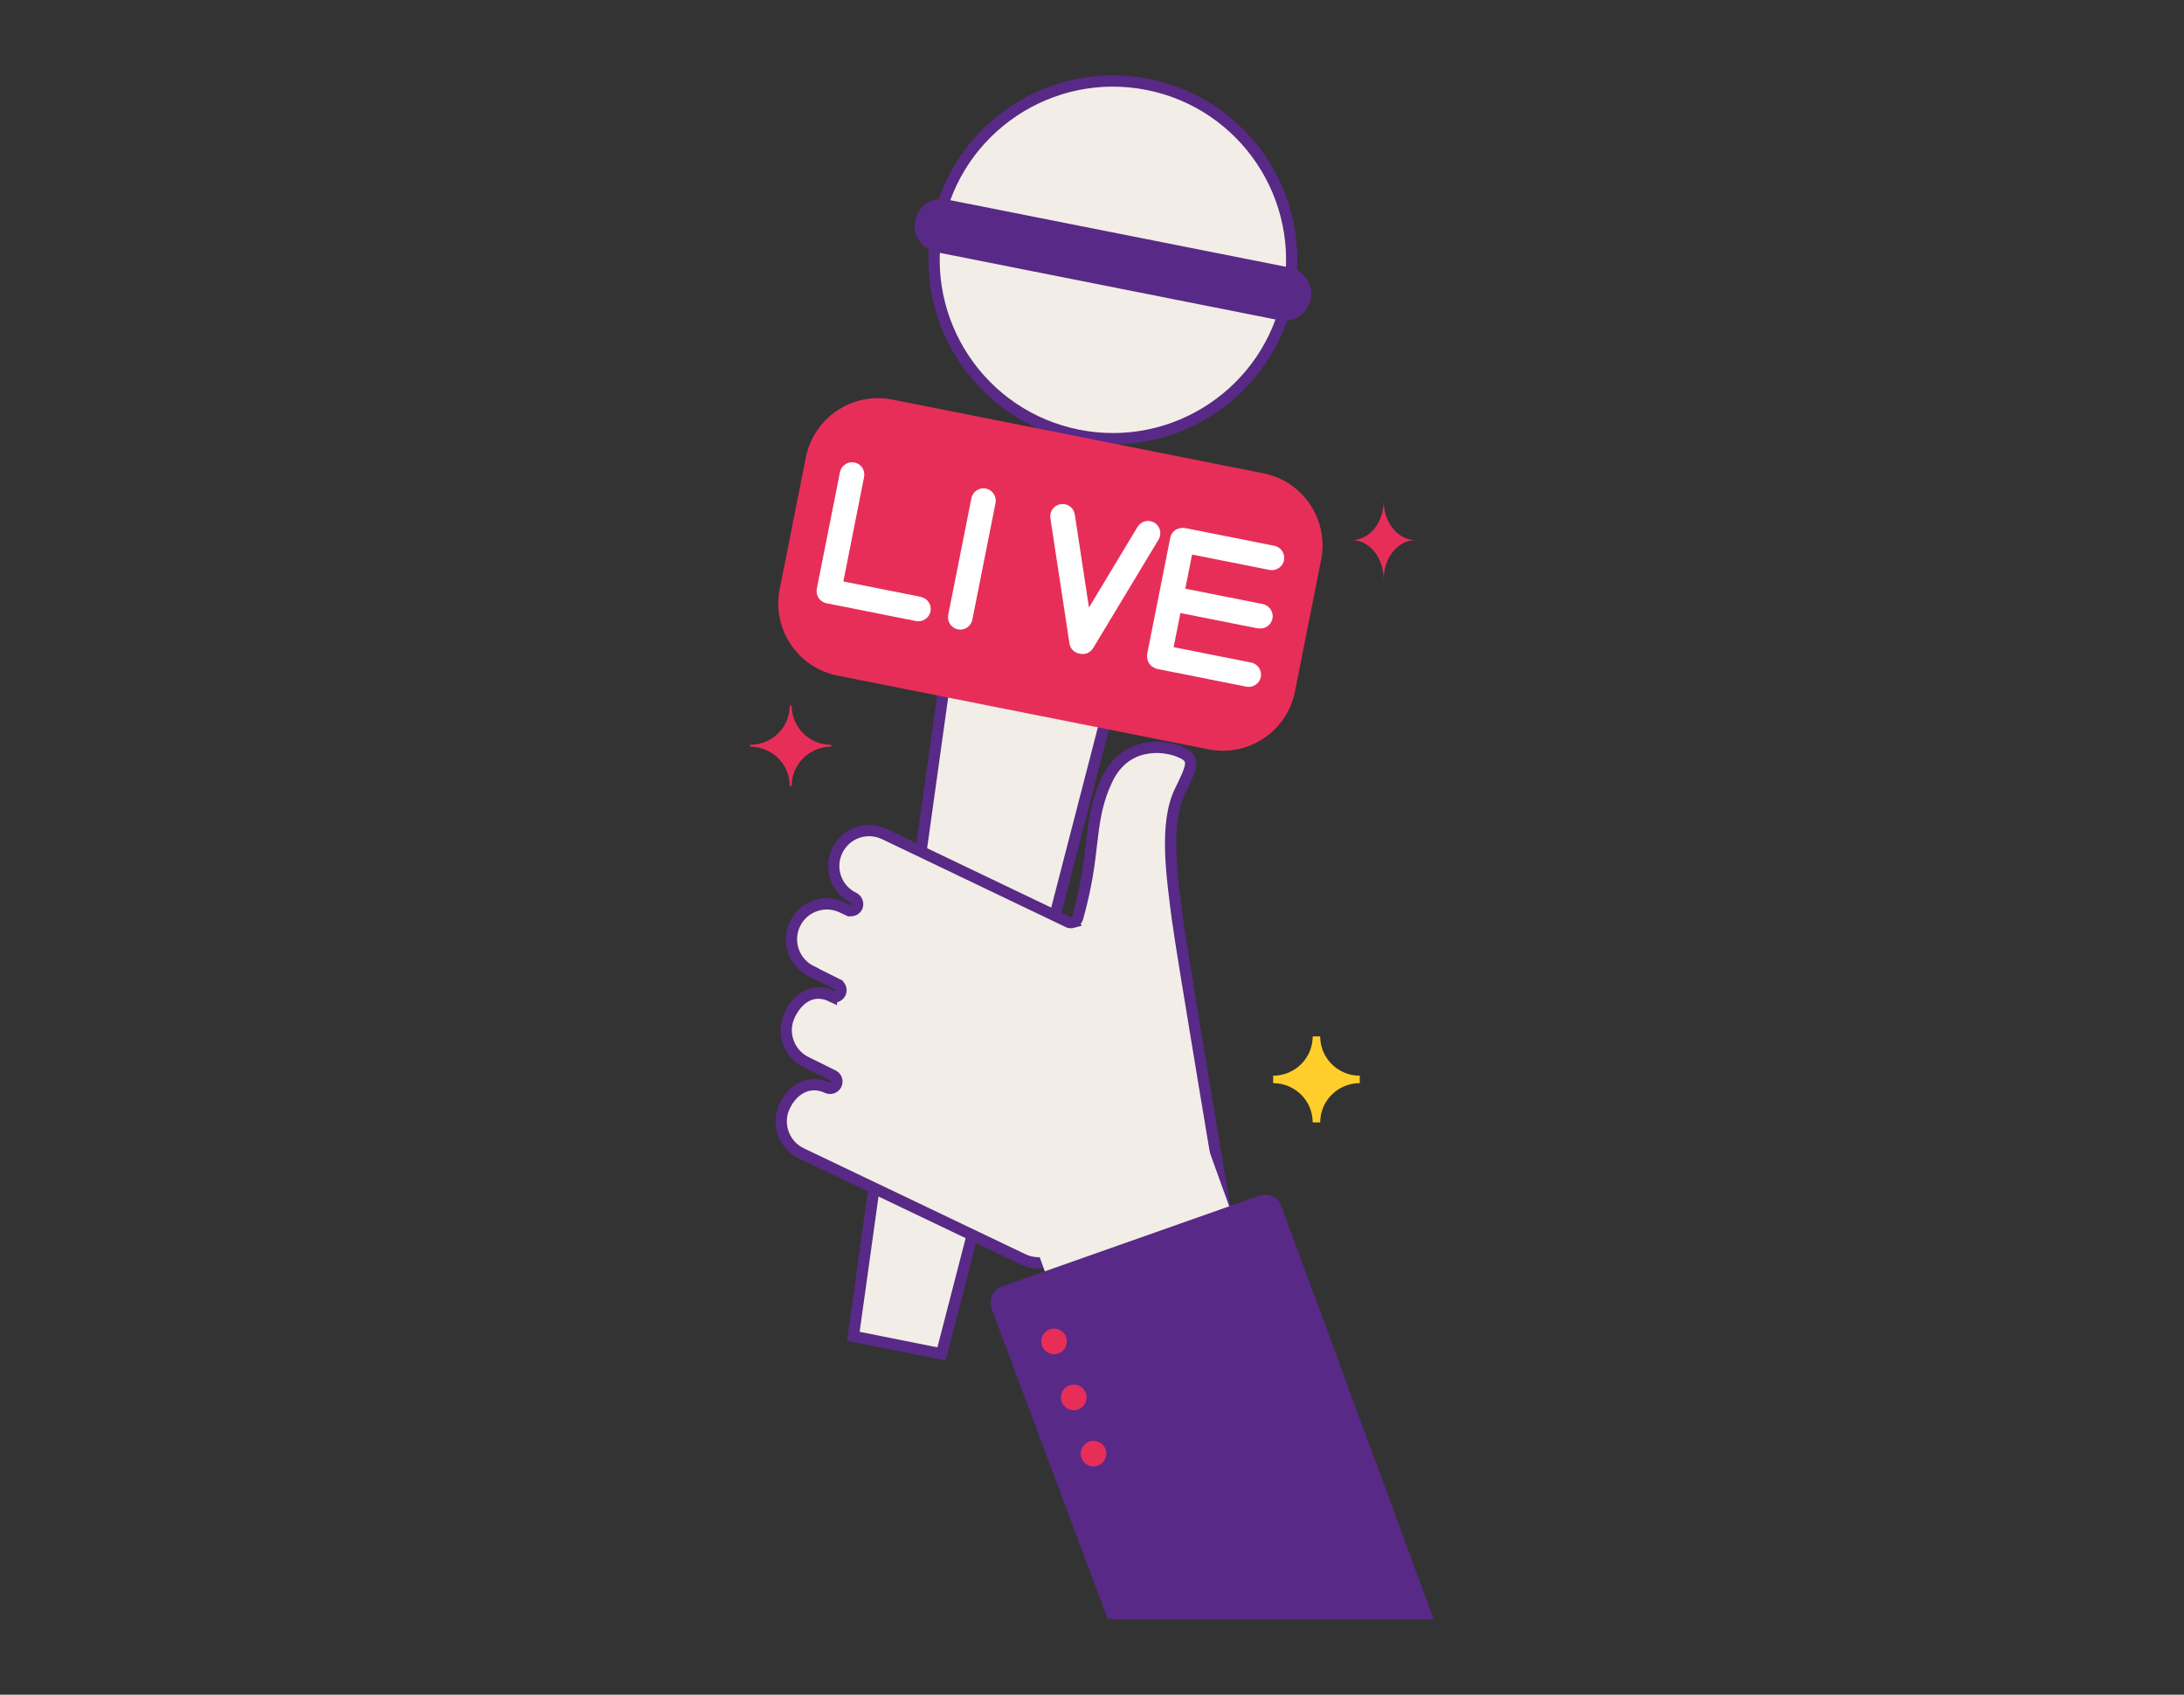 <svg xmlns="http://www.w3.org/2000/svg" width="116" height="90" viewBox="0 0 116 90" fill="none"><rect x="0" y="0" width="116" height="90" fill="#333333" stroke="none"/><path d="M49.794 11.951C50.814 6.811 55.816 3.464 60.957 4.483C66.102 5.503 69.443 10.501 68.427 15.646H68.426C67.406 20.793 62.403 24.135 57.262 23.115C52.121 22.095 48.774 17.092 49.794 11.951Z" fill="#F2EDE6" stroke="#582986" stroke-width="0.6"></path><path d="M69.617 15.884C69.462 16.658 68.713 17.159 67.94 17.004L49.728 13.39C48.955 13.236 48.453 12.487 48.608 11.713C48.763 10.94 49.512 10.439 50.285 10.594L68.497 14.207C69.27 14.362 69.772 15.111 69.617 15.884Z" fill="#582986"></path><path d="M58.812 37.892L50.008 71.902L45.322 70.967L50.178 36.178L58.812 37.892Z" fill="#F2EDE6" stroke="#582986" stroke-width="0.6"></path><path d="M68.78 36.726C68.359 38.842 66.311 40.21 64.195 39.795L44.479 35.878C42.369 35.457 40.995 33.409 41.41 31.293L42.802 24.288C43.223 22.177 45.277 20.804 47.388 21.218L67.103 25.136C69.219 25.556 70.587 27.611 70.172 29.721L68.78 36.726Z" fill="#E72E59"></path><path d="M51.645 32.908C51.577 33.261 51.23 33.496 50.877 33.422C50.519 33.354 50.296 33.007 50.364 32.654L51.595 26.46C51.663 26.107 52.01 25.872 52.363 25.946C52.715 26.014 52.944 26.361 52.876 26.714L51.645 32.908Z" fill="white"></path><path d="M61.329 27.766C61.026 27.574 60.624 27.66 60.426 27.97L57.839 32.264L57.084 27.308C57.022 26.949 56.682 26.714 56.323 26.776C55.97 26.837 55.729 27.178 55.791 27.53L56.806 34.189C56.855 34.474 57.078 34.672 57.35 34.715C57.616 34.777 57.895 34.678 58.05 34.437L61.527 28.669C61.719 28.366 61.633 27.957 61.329 27.766Z" fill="white"></path><path d="M66.818 33.367C67.171 33.435 67.511 33.206 67.585 32.853C67.653 32.494 67.424 32.154 67.072 32.08L62.956 31.263L63.315 29.45L67.43 30.267C67.783 30.334 68.13 30.106 68.198 29.753C68.266 29.4 68.037 29.054 67.684 28.985L62.925 28.039C62.864 28.026 62.808 28.039 62.746 28.039C62.461 28.064 62.214 28.262 62.158 28.552L60.927 34.747C60.92 34.79 60.927 34.827 60.927 34.864C60.927 35.13 61.075 35.365 61.323 35.471C61.36 35.489 61.397 35.508 61.44 35.52L66.199 36.467C66.552 36.535 66.892 36.306 66.966 35.953C67.034 35.594 66.805 35.254 66.453 35.186L62.337 34.369L62.696 32.556L66.812 33.373L66.818 33.367Z" fill="white"></path><path d="M48.909 31.696L44.794 30.879L45.895 25.328C45.964 24.975 45.735 24.629 45.382 24.561C45.029 24.493 44.683 24.722 44.614 25.074L43.383 31.269C43.315 31.622 43.544 31.968 43.897 32.036L48.655 32.983C49.008 33.051 49.349 32.822 49.423 32.469C49.491 32.11 49.262 31.77 48.909 31.702V31.696Z" fill="white"></path><path d="M60.751 39.762C61.5 39.593 62.268 39.734 62.786 39.98H62.787C63.063 40.11 63.173 40.246 63.212 40.361L63.213 40.365C63.253 40.481 63.257 40.618 63.19 40.843C63.122 41.076 62.989 41.37 62.787 41.787L62.678 42.007L62.675 42.012C62.257 42.884 62.151 43.981 62.18 45.141C62.209 46.304 62.377 47.571 62.537 48.795V48.796C62.662 49.747 63.318 53.737 63.94 57.48C64.252 59.355 64.556 61.17 64.782 62.517C64.895 63.19 64.988 63.746 65.054 64.134C65.074 64.254 65.092 64.359 65.106 64.445L57.181 65.802V65.803C57.167 65.804 57.147 65.806 57.125 65.81C57.104 65.813 57.07 65.82 57.034 65.835C57.002 65.848 56.939 65.879 56.889 65.946L56.871 65.971L56.858 65.997C56.41 66.936 55.29 67.332 54.35 66.883L42.562 61.252C41.685 60.831 41.279 59.815 41.601 58.921L41.675 58.744C41.924 58.227 42.284 57.885 42.675 57.721C43.062 57.557 43.502 57.56 43.938 57.766L43.945 57.77L43.954 57.773C44.144 57.848 44.322 57.753 44.403 57.617L44.409 57.607L44.414 57.598C44.464 57.498 44.456 57.397 44.433 57.326C44.409 57.256 44.355 57.171 44.256 57.121L44.255 57.12L42.844 56.421L42.839 56.419L42.668 56.327C41.846 55.829 41.522 54.779 41.941 53.905V53.904C42.2 53.363 42.55 53.017 42.925 52.855C43.294 52.694 43.717 52.697 44.159 52.907V52.906C44.257 52.953 44.355 52.946 44.425 52.923C44.495 52.899 44.581 52.846 44.631 52.746L44.637 52.734L44.642 52.723C44.707 52.559 44.647 52.357 44.472 52.27V52.269L43.11 51.591L43.112 51.586C42.172 51.137 41.772 50.005 42.22 49.072L42.221 49.07C42.663 48.138 43.789 47.737 44.728 48.185L44.73 48.187L45.046 48.335L45.106 48.363H45.173H45.174H45.185C45.189 48.363 45.195 48.363 45.202 48.362C45.216 48.361 45.236 48.36 45.26 48.355C45.281 48.352 45.317 48.343 45.356 48.325C45.391 48.309 45.468 48.267 45.516 48.173L45.522 48.161L45.526 48.15C45.598 47.972 45.516 47.803 45.402 47.718L45.379 47.7L45.352 47.688L45.183 47.596C44.367 47.1 44.045 46.06 44.466 45.179C44.886 44.298 45.898 43.896 46.797 44.219L46.975 44.293L56.739 48.965L56.773 48.981L56.81 48.989H56.813C56.815 48.989 56.816 48.99 56.817 48.99C56.821 48.991 56.825 48.992 56.829 48.992C56.838 48.993 56.849 48.995 56.863 48.996C56.874 48.997 56.905 48.997 56.944 48.992C56.969 48.99 56.993 48.986 57.014 48.98L57.013 48.978C57.105 48.949 57.158 48.886 57.173 48.867C57.204 48.828 57.223 48.786 57.234 48.752L57.238 48.738C57.709 47.058 57.859 45.84 57.977 44.77C58.102 43.72 58.214 42.822 58.618 41.821L58.81 41.386C59.286 40.393 60.015 39.927 60.751 39.762Z" fill="#F2EDE6" stroke="#582986" stroke-width="0.6"></path><path d="M71.197 80.424L63.242 58.397C61.33 52.964 55.371 50.111 49.938 52.029L61.364 83.889L71.203 80.424H71.197Z" fill="#F2EDE6"></path><path d="M58.845 85.993H76.153L68.056 64.046C67.889 63.576 67.375 63.328 66.899 63.495L53.21 68.322C52.74 68.489 52.492 69.003 52.66 69.48L58.845 85.999V85.993Z" fill="#582986"></path><path d="M56.627 71.015C56.751 71.368 56.566 71.758 56.207 71.881C55.854 72.005 55.464 71.82 55.34 71.461C55.217 71.102 55.408 70.718 55.761 70.594C56.114 70.471 56.504 70.662 56.627 71.015Z" fill="#E72E59"></path><path d="M57.674 73.991C57.798 74.343 57.612 74.733 57.254 74.857C56.901 74.981 56.511 74.795 56.387 74.436C56.264 74.077 56.455 73.694 56.808 73.57C57.161 73.446 57.551 73.638 57.674 73.991Z" fill="#E72E59"></path><path d="M58.725 76.974C58.849 77.327 58.663 77.717 58.304 77.84C57.952 77.964 57.562 77.778 57.438 77.42C57.314 77.061 57.506 76.677 57.859 76.553C58.212 76.43 58.601 76.621 58.725 76.974Z" fill="#E72E59"></path><path d="M73.492 26.592C73.492 27.747 74.246 28.684 75.177 28.684C74.246 28.684 73.492 29.62 73.492 30.775C73.492 29.62 72.737 28.684 71.807 28.684C72.737 28.684 73.492 27.747 73.492 26.592Z" fill="#E72E59"></path><path d="M69.722 55.04H70.12C70.12 56.192 71.061 57.127 72.222 57.127V57.522C71.061 57.522 70.12 58.456 70.12 59.609H69.722C69.722 58.456 68.781 57.522 67.621 57.522V57.127C68.781 57.127 69.722 56.192 69.722 55.04Z" fill="#FFCE2B"></path><path d="M41.947 37.469H42.047C42.047 38.621 42.987 39.556 44.148 39.556V39.654C42.987 39.654 42.047 40.589 42.047 41.741H41.947C41.947 40.589 41.006 39.654 39.846 39.654V39.556C41.006 39.556 41.947 38.621 41.947 37.469Z" fill="#E72E59"></path></svg>